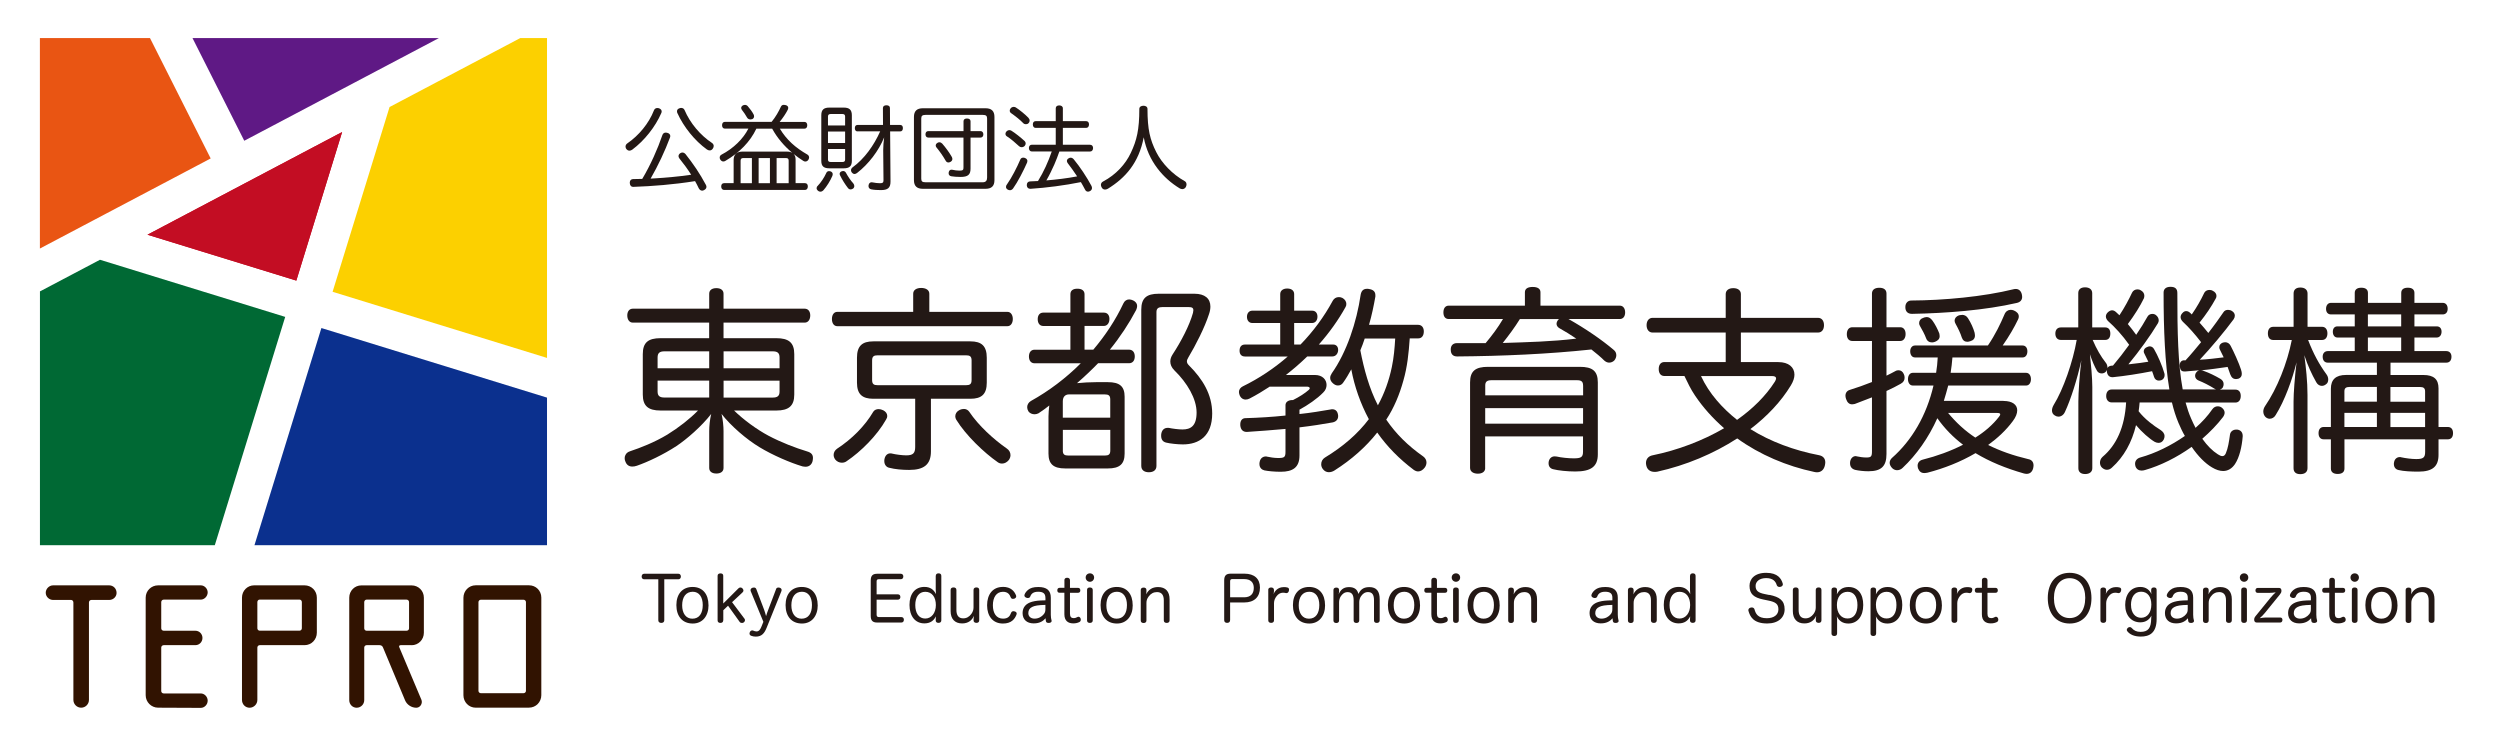 <?xml version="1.0" encoding="UTF-8"?><svg id="tepro_logo" xmlns="http://www.w3.org/2000/svg" viewBox="0 0 527 157"><rect width="527" height="157" fill="#fff"/><rect x="8.41" y="8.03" width="106.9" height="106.9" fill="#fff"/><polygon points="31.62 8.03 8.41 8.03 8.41 52.39 44.41 33.4 31.62 8.03" fill="#e95513"/><polygon points="109.66 8.03 82.12 22.56 70.11 61.51 115.31 75.45 115.31 8.03 109.66 8.03" fill="#fcd000"/><polygon points="92.51 8.03 40.58 8.03 51.49 29.67 92.51 8.03" fill="#5f1985"/><path d="m21.07,54.76l-12.48,6.58c-.06.03-.11.05-.17.08v53.51h36.86l14.84-48.13-39.04-12.04Z" fill="#006934"/><polygon points="31.08 49.48 62.47 59.15 72.12 27.83 31.08 49.48" fill="#c30d23"/><polygon points="53.64 114.93 115.31 114.93 115.31 83.82 67.75 69.15 53.64 114.93" fill="#0b308e"/><path d="m31.08,49.48l41.04-21.65-9.66,31.32-31.39-9.68Z" fill="#c30d23"/><path d="m24.58,124.95c0,.84-.69,1.52-1.56,1.52h-3.77c-.27,0-.5.23-.5.53v20.54c0,.88-.72,1.64-1.64,1.64s-1.64-.76-1.64-1.64v-20.54c0-.3-.23-.53-.46-.53h-3.81c-.84,0-1.56-.69-1.56-1.52s.72-1.56,1.56-1.56h11.81c.88,0,1.56.69,1.56,1.56Z" fill="#311301"/><path d="m42.33,149.22l-8.99-.04c-1.45,0-2.63-1.18-2.63-2.63v-20.57c0-1.45,1.18-2.59,2.63-2.59h8.99c.76,0,1.45.69,1.45,1.49s-.69,1.52-1.45,1.52h-7.81c-.3,0-.53.23-.53.53v5.53c0,.27.23.5.53.5h6.67c.84,0,1.49.69,1.49,1.52s-.65,1.52-1.49,1.52h-6.67c-.3,0-.53.23-.53.5v9.18c0,.27.23.5.53.5h7.81c.76,0,1.45.69,1.45,1.52s-.69,1.52-1.45,1.52Z" fill="#311301"/><path d="m53.57,123.39h10.63c1.45,0,2.59,1.14,2.59,2.59v7.39c0,1.45-1.14,2.63-2.59,2.63h-9.45c-.27,0-.5.23-.5.5v11.05c0,.91-.76,1.64-1.64,1.64s-1.6-.72-1.6-1.64v-21.57c0-1.45,1.14-2.59,2.55-2.59Zm1.18,9.56h8.38c.27,0,.5-.23.5-.5v-5.53c0-.3-.23-.53-.5-.53h-8.38c-.27,0-.5.23-.5.53v5.53c0,.27.23.5.5.5Z" fill="#311301"/><path d="m86.76,136h-2.29c-.27,0-.42.19-.31.42l4.69,11.13c.27.76-.27,1.64-1.1,1.64-1.03,0-1.98-.65-2.36-1.56l-4.65-11.13c-.11-.34-.42-.5-.72-.5h-2.74c-.27,0-.5.23-.5.5v11.09c0,.88-.72,1.6-1.6,1.6s-1.56-.72-1.56-1.6v-21.6c0-1.45,1.14-2.59,2.55-2.59h10.59c1.45,0,2.59,1.14,2.59,2.59v7.39c0,1.45-1.14,2.63-2.59,2.63Zm-9.98-9.07v5.53c0,.27.23.5.5.5h8.42c.3,0,.53-.23.53-.5v-5.53c0-.3-.23-.53-.53-.53h-8.42c-.27,0-.5.23-.5.53Z" fill="#311301"/><path d="m111.52,149.18h-11.24c-1.45,0-2.59-1.18-2.59-2.63v-20.54c0-1.45,1.14-2.63,2.59-2.63h11.24c1.45,0,2.59,1.14,2.59,2.59v20.57c0,1.45-1.14,2.63-2.59,2.63Zm-10.13-3.05h8.95c.3,0,.53-.23.53-.5v-18.71c0-.27-.23-.5-.53-.5h-8.95c-.3,0-.53.23-.53.5v18.71c0,.27.23.5.53.5Z" fill="#311301"/><path d="m133.41,68.01c-.76,0-1.18-.67-1.18-1.51s.42-1.43,1.18-1.43h16.09v-3.15c0-.76.59-1.18,1.51-1.18s1.51.42,1.51,1.18v3.15h17.1c.76,0,1.18.59,1.18,1.43s-.42,1.51-1.18,1.51h-17.1v3.28h11.13c2.6,0,3.78.92,3.78,3.36v8.53c0,2.39-1.18,3.36-3.78,3.36h-8.91c2.02,1.97,4.79,3.99,7.22,5.29,2.69,1.43,5.76,2.6,8.15,3.32.88.25,1.26.67,1.26,1.39,0,.21-.04.42-.08.67-.21.8-.8,1.18-1.47,1.18-.21,0-.46-.04-.67-.08-2.56-.76-6.26-2.35-9.03-4.03-2.73-1.64-6.01-4.45-8.02-7.02.29,1.22.42,2.6.42,3.65v7.73c0,.76-.59,1.18-1.51,1.18s-1.51-.42-1.51-1.18v-7.73c0-1.05.13-2.44.42-3.65-2.06,2.65-5.17,5.33-7.31,6.76-2.77,1.81-6.05,3.36-8.36,4.16-.38.13-.67.17-.97.17-.67,0-1.18-.34-1.43-1.01-.13-.25-.17-.5-.17-.76,0-.21.04-.42.13-.59.17-.42.5-.71,1.05-.88,2.14-.71,5.08-1.85,7.81-3.49,2.44-1.51,4.75-3.32,6.47-5.08h-7.9c-2.6,0-3.74-.97-3.74-3.36v-8.53c0-2.44,1.13-3.36,3.74-3.36h10.25v-3.28h-16.09Zm16.09,6.05h-9.41c-.97,0-1.47.29-1.47,1.3v2.27h10.88v-3.57Zm-10.88,6.17v2.31c0,.97.5,1.26,1.47,1.26h9.41v-3.57h-10.88Zm25.71-2.6v-2.27c0-1.01-.5-1.3-1.47-1.3h-10.33v3.57h11.8Zm-11.8,6.18h10.33c.97,0,1.47-.29,1.47-1.26v-2.31h-11.8v3.57Z" fill="#231815"/><path d="m212.37,65.74c.71,0,1.13.67,1.13,1.51s-.42,1.51-1.13,1.51h-35.87c-.71,0-1.13-.63-1.13-1.51s.42-1.51,1.13-1.51h16v-3.82c0-.8.71-1.22,1.68-1.22s1.72.42,1.72,1.22v3.82h16.47Zm-25.33,21.93c0,.25-.08.5-.25.76-1.89,3.36-5.29,6.76-8.36,8.82-.29.21-.63.29-.97.29-.55,0-1.05-.25-1.39-.67-.21-.29-.34-.63-.34-.97,0-.5.25-.97.71-1.3,3.15-2.06,5.88-4.79,7.65-7.81.25-.38.67-.55,1.13-.55.29,0,.63.08.97.25.55.29.84.71.84,1.18Zm-2.94-3.61c-2.35,0-3.45-.97-3.45-3.4v-5.25c0-2.48,1.09-3.45,3.45-3.45h20.46c2.35,0,3.45.97,3.45,3.45v5.25c0,2.44-1.09,3.4-3.45,3.4h-8.32v11.09c0,2.77-1.47,3.91-4.58,3.91-1.43,0-2.98-.13-4.24-.46-.59-.13-1.01-.67-1.01-1.39,0-.17,0-.29.04-.46.17-.8.67-1.18,1.22-1.18.13,0,.25,0,.34.04.84.21,2.23.38,3.02.38,1.39,0,1.89-.42,1.89-1.76v-10.17h-8.82Zm19.53-2.86c.8,0,1.18-.21,1.18-1.09v-4.12c0-.88-.38-1.09-1.18-1.09h-18.61c-.8,0-1.18.21-1.18,1.09v4.12c0,.88.38,1.09,1.18,1.09h18.61Zm-.5,5c.5,0,.92.21,1.18.59,1.97,2.94,5.12,5.8,7.94,7.77.5.34.76.84.76,1.39,0,.34-.13.71-.34,1.01-.38.46-.88.76-1.43.76-.34,0-.63-.08-.92-.29-2.9-2.02-6.72-5.67-8.74-8.95-.13-.21-.21-.46-.21-.71,0-.5.25-.97.76-1.26.34-.21.67-.29,1.01-.29Z" fill="#231815"/><path d="m218.08,76.58c-.76,0-1.18-.59-1.18-1.43s.42-1.43,1.18-1.43h7.56v-5h-5.71c-.76,0-1.18-.59-1.18-1.43s.42-1.39,1.18-1.39h5.71v-3.86c0-.76.5-1.18,1.47-1.18s1.51.42,1.51,1.18v3.86h4.07c.8,0,1.18.59,1.18,1.34,0,.84-.46,1.47-1.18,1.47h-4.07v5h1.85c2.52-2.98,4.71-6.26,6.34-9.75.25-.55.71-.84,1.22-.84.25,0,.55.08.84.21.59.29.84.71.84,1.18,0,.25-.08.55-.21.84-1.51,2.86-3.36,5.67-5.54,8.36h4.03c.8,0,1.22.59,1.22,1.43s-.42,1.43-1.22,1.43h-6.51c-1.43,1.47-2.9,2.86-4.45,4.2,1.3-.13,2.73-.21,4.03-.21h2.48c2.48,0,3.53.88,3.53,3.07v11.97c0,2.23-1.05,3.15-3.53,3.15h-8.99c-2.48,0-3.53-.92-3.53-3.15v-7.81c0-.67.08-1.55.17-2.31-.76.59-1.47,1.13-2.27,1.64-.25.13-.55.21-.8.21-.55,0-1.05-.21-1.34-.63-.17-.29-.25-.59-.25-.88,0-.5.29-1.01.8-1.3,3.78-2.1,7.35-4.79,10.5-7.94h-9.75Zm15.96,11.47v-3.86c0-.84-.38-1.05-1.18-1.05h-7.48c-.8,0-1.34.46-1.34,1.47v3.44h10Zm-10,6.93c0,.84.38,1.05,1.18,1.05h7.65c.8,0,1.18-.21,1.18-1.05v-4.37h-10v4.37Zm21-30.25c-.8,0-1.26.25-1.26,1.05v32.43c0,.88-.63,1.34-1.6,1.34s-1.6-.46-1.6-1.34v-32.93c0-2.44,1.13-3.36,3.65-3.36h7.56c2.18,0,3.36,1.01,3.36,2.69,0,.46-.08,1.01-.29,1.6-.92,2.86-2.81,6.55-4.37,9.16-.21.34-.29.59-.29.8,0,.34.17.59.46.88,2.81,2.81,4.87,6.05,4.87,10.12,0,4.75-2.77,6.51-6.18,6.51-1.09,0-2.69-.17-3.53-.38-.71-.17-1.05-.67-1.05-1.43,0-.17,0-.34.04-.5.17-.84.71-1.18,1.34-1.18h.21c.76.17,2.1.34,2.9.34,1.68,0,2.98-.67,2.98-3.57s-1.97-6.26-4.7-8.91c-.59-.59-.84-1.22-.84-1.85,0-.5.17-1.01.5-1.51,1.76-2.69,3.53-6.05,4.28-8.74.04-.21.08-.42.08-.55,0-.5-.29-.67-1.01-.67h-5.54Z" fill="#231815"/><path d="m267.6,81.54c-1.34.88-2.73,1.72-4.2,2.48-.25.13-.55.21-.84.21-.42,0-.88-.21-1.18-.76-.13-.29-.21-.59-.21-.84,0-.5.29-.92.8-1.18,3.44-1.68,6.64-3.82,9.49-6.3h-9.03c-.76,0-1.13-.5-1.13-1.22,0-.8.38-1.3,1.13-1.3h7.44v-4.54h-5.88c-.71,0-1.13-.55-1.13-1.3s.42-1.3,1.13-1.3h5.88v-3.49c0-.76.63-1.18,1.47-1.18.88,0,1.47.42,1.47,1.18v3.49h3.78c.71,0,1.13.5,1.13,1.26,0,.8-.46,1.34-1.13,1.34h-3.78v4.54h1.34c2.69-2.77,4.96-5.84,6.8-9.24.25-.46.71-.76,1.26-.76.25,0,.5.04.76.17.55.29.84.8.84,1.26,0,.25-.04.46-.17.67-1.51,2.73-3.4,5.38-5.63,7.9h3.02c.63,0,1.05.42,1.05,1.13v.08c-.04.71-.5,1.3-1.22,1.3h-5.29c-1.43,1.39-2.94,2.69-4.5,3.91h6.13c1.6,0,2.44,1.01,2.44,2.1,0,.55-.21,1.13-.71,1.6-1.26,1.3-3.23,2.65-5,3.61v.92c2.39-.25,4.62-.63,6.6-.97.13-.04.21-.04.29-.04.63,0,1.09.34,1.22,1.09.04.13.04.25.04.38,0,.63-.38,1.13-1.13,1.3-2.1.38-4.54.76-7.02,1.05v5.92c0,2.52-1.39,3.44-3.95,3.44-1.34,0-2.65-.13-3.44-.29-.55-.13-1.05-.55-1.05-1.34,0-.13,0-.29.04-.42.13-.8.71-1.18,1.3-1.18.08,0,.17,0,.25.04.63.13,1.51.29,2.35.29,1.3,0,1.55-.17,1.55-1.3v-4.83c-2.73.25-5.5.46-8.11.63h-.08c-.76,0-1.26-.46-1.34-1.39v-.21c0-.8.42-1.3,1.09-1.3,2.73-.08,5.63-.25,8.44-.55v-2.18c0-.71.63-1.09,1.51-1.09h.08c1.34-.67,2.52-1.43,3.32-2.14.13-.13.21-.25.21-.34,0-.21-.25-.34-.59-.34h-7.94Zm29.57-10.17c-.21,3.02-.5,5.96-1.34,8.86-.8,2.9-1.97,5.75-3.61,8.23,2.06,3.02,4.58,5.5,7.81,7.77.46.34.67.8.67,1.26,0,.38-.13.76-.38,1.09-.38.5-.88.8-1.39.8-.29,0-.63-.13-.92-.34-3.02-2.27-5.59-4.87-7.69-7.86-2.39,3.03-5.42,5.71-8.99,7.98-.38.25-.8.38-1.22.38-.46,0-.92-.21-1.26-.67-.25-.34-.34-.67-.34-1.01,0-.59.29-1.09.76-1.39,3.87-2.35,6.93-5,9.28-8.11-1.76-3.28-3.02-6.85-3.7-10.5-.55,1.01-1.09,1.93-1.72,2.81-.25.38-.63.59-1.09.59-.34,0-.67-.13-1.01-.42-.42-.34-.63-.76-.63-1.18,0-.34.13-.63.34-.97,3.15-4.45,5.25-10.8,6.09-16.59.17-.88.63-1.22,1.34-1.22.17,0,.29,0,.42.04.88.13,1.34.55,1.34,1.3v.29c-.34,1.93-.76,3.95-1.34,5.96h10.33c.8,0,1.22.59,1.22,1.39,0,.84-.38,1.47-1.18,1.47h-1.81Zm-9.49,0c-.25.84-.59,1.64-.92,2.48.76,3.95,1.85,7.98,3.7,11.59,1.39-2.52,2.35-5.25,2.94-8.07.42-1.97.59-3.99.71-6.01h-6.43Z" fill="#231815"/><path d="m330.64,67.25c3.49,1.97,6.97,4.33,9.58,6.55.34.29.5.67.5,1.09,0,.38-.17.8-.42,1.09-.29.29-.67.46-1.09.46-.34,0-.67-.13-1.01-.42-.8-.8-1.72-1.55-2.73-2.35-9.12.97-18.69,1.39-28.31,1.47-.88,0-1.34-.5-1.34-1.43v-.08c0-.8.5-1.3,1.3-1.3h6.05c1.34-1.6,2.6-3.28,3.66-5.08h-11.43c-.76,0-1.13-.55-1.13-1.39s.38-1.43,1.13-1.43h16.05v-2.81c0-.76.59-1.13,1.64-1.13s1.64.38,1.64,1.13v2.81h16.72c.71,0,1.13.59,1.13,1.43s-.42,1.39-1.13,1.39h-10.8Zm-17.56,31.42c0,.76-.63,1.18-1.55,1.18s-1.64-.42-1.64-1.22v-18.02c0-2.44,1.18-3.28,3.78-3.28h19.37c2.6,0,3.78.84,3.78,3.28v15.17c0,2.6-1.47,3.61-4.75,3.61-1.68,0-3.61-.21-4.58-.46-.71-.13-1.05-.63-1.05-1.26,0-.13,0-.25.04-.42.17-.71.67-1.05,1.26-1.05.13,0,.29.04.42.04.88.21,2.44.38,3.57.38,1.55,0,1.97-.25,1.97-1.39v-3.23h-20.63v6.68Zm20.63-17.43c0-.84-.42-1.09-1.26-1.09h-18.06c-.84,0-1.3.25-1.3,1.09v2.1h20.63v-2.1Zm-20.63,8.07h20.63v-3.28h-20.63v3.28Zm7.31-22.05c-1.09,1.76-2.31,3.4-3.61,5.04,5.17-.17,10.38-.29,15.5-.92-1.18-.8-2.39-1.55-3.61-2.23-.34-.21-.55-.55-.55-.88,0-.29.13-.59.34-.84l.17-.17h-8.23Z" fill="#231815"/><path d="m374.87,76.33c2.18,0,3.4,1.09,3.4,2.65,0,.67-.25,1.43-.76,2.27-2.06,3.4-5,6.51-8.53,9.2,4.24,2.65,9.24,4.5,14.45,5.5.88.17,1.34.71,1.34,1.51,0,.21-.04.42-.08.63-.21.97-.84,1.47-1.68,1.47-.21,0-.38-.04-.59-.08-5.75-1.22-11.43-3.61-16.21-7.06-5,3.23-10.8,5.67-16.85,7.01-.21.04-.42.04-.59.04-.84,0-1.51-.42-1.72-1.3-.04-.21-.08-.38-.08-.55,0-.84.5-1.47,1.39-1.64,5.33-1.09,10.54-3.07,15.08-5.71-2.31-2.02-4.41-4.33-6.13-6.89-.88-1.3-1.55-2.69-2.23-4.12h-4.24c-.76,0-1.18-.59-1.18-1.47s.42-1.47,1.18-1.47h12.94v-6.22h-15.42c-.76,0-1.26-.63-1.26-1.55s.5-1.55,1.26-1.55h15.42v-5c0-.76.59-1.26,1.6-1.26s1.6.5,1.6,1.26v5h16.26c.8,0,1.26.63,1.26,1.55s-.46,1.55-1.26,1.55h-16.26v6.22h7.9Zm-16.3,2.94c1.72,3.7,4.45,6.72,7.6,9.24,3.28-2.31,6.05-5.04,7.98-8.07.17-.29.25-.5.25-.67,0-.34-.29-.5-.92-.5h-14.91Z" fill="#231815"/><path d="m400.57,68.98c.71,0,1.13.59,1.13,1.43s-.42,1.47-1.13,1.47h-2.9v7.31c.67-.34,1.3-.63,1.89-.97.21-.13.46-.17.67-.17.46,0,.88.29,1.09.8.13.25.17.5.17.76,0,.5-.21.97-.84,1.3-.88.5-1.89,1.01-2.98,1.51v13.27c0,2.56-1.05,3.65-3.82,3.65-1.01,0-2.06-.13-2.77-.29-.67-.17-1.09-.63-1.09-1.39,0-.13,0-.29.04-.46.17-.71.67-1.05,1.13-1.05.08,0,.13,0,.21.04.59.13,1.43.25,2.02.25,1.01,0,1.22-.17,1.22-1.3v-11.38c-1.26.5-2.48.97-3.61,1.39-.21.04-.42.08-.59.08-.59,0-1.01-.38-1.26-1.13-.08-.25-.13-.46-.13-.67,0-.63.34-1.09.97-1.26,1.47-.46,3.07-1.01,4.62-1.64v-8.65h-4.12c-.8,0-1.18-.59-1.18-1.43s.38-1.47,1.18-1.47h4.12v-7.1c0-.8.59-1.22,1.55-1.22s1.51.42,1.51,1.22v7.1h2.9Zm21.76,15.54c1.89,0,2.9.8,2.9,1.97,0,.67-.29,1.43-.92,2.27-1.39,1.89-3.19,3.57-5.21,5.04,2.52,1.26,5.29,2.23,8.44,2.98.76.13,1.13.63,1.13,1.34,0,.17-.04.38-.08.59-.21.8-.71,1.18-1.39,1.18-.17,0-.34-.04-.55-.08-3.82-1.09-7.22-2.48-10.21-4.29-3.15,1.85-6.68,3.23-10.12,4.12-.25.04-.46.08-.67.08-.63,0-1.05-.29-1.34-1.01-.04-.21-.08-.38-.08-.55,0-.59.38-1.09,1.05-1.26,3.02-.76,5.92-1.81,8.53-3.15-2.06-1.55-3.91-3.44-5.42-5.59-1.85,4.12-4.37,7.69-7.31,10.46-.34.34-.76.5-1.18.5-.34,0-.71-.13-1.01-.42-.34-.34-.55-.76-.55-1.13s.17-.76.5-1.05c4.2-3.7,7.27-8.95,8.74-15.25h-4.37c-.63,0-1.01-.59-1.01-1.34s.38-1.34,1.01-1.34h4.92c.17-1.05.29-2.14.34-3.24h-4.79c-.63,0-1.01-.55-1.01-1.3,0-.67.38-1.22,1.01-1.22h15.37c1.6-2.35,2.65-4.58,3.49-6.55.25-.63.76-.97,1.3-.97.21,0,.46.04.67.13.67.29,1.05.71,1.05,1.26,0,.21-.04.46-.17.67-.76,1.6-1.85,3.49-3.23,5.46h4.2c.63,0,1.01.5,1.01,1.22,0,.76-.38,1.3-1.01,1.3h-14.79c-.08,1.09-.21,2.14-.38,3.24h15.92c.63,0,1.01.59,1.01,1.34s-.38,1.34-1.01,1.34h-16.43c-.29,1.09-.59,2.18-.92,3.23h12.56Zm2.6-23.61c.63,0,1.09.42,1.26,1.09.04.21.08.38.08.59,0,.63-.38,1.09-1.09,1.26-6.72,1.55-14.96,2.18-22.14,2.31-.97,0-1.39-.59-1.39-1.39v-.08c0-.76.5-1.34,1.22-1.34,6.89-.04,15.21-.8,21.63-2.39.13-.04.25-.04.42-.04Zm-18.82,5.92c.5,0,.88.25,1.26.76.55.76,1.09,1.81,1.43,2.69.04.21.08.42.08.59,0,.55-.34.92-.97,1.18-.21.08-.46.13-.63.13-.59,0-1.05-.29-1.26-.88-.29-.8-.84-1.81-1.3-2.6-.13-.21-.17-.42-.17-.59,0-.5.29-.92.84-1.09.25-.13.5-.17.71-.17Zm4.54,20.21c1.68,2.02,3.57,3.78,5.75,5.21,2.02-1.26,3.74-2.77,5-4.41.17-.21.25-.38.25-.5,0-.21-.21-.29-.71-.29h-10.29Zm2.94-20.67c.55,0,.97.25,1.26.71.63.97,1.13,2.1,1.39,3.03.04.25.08.42.08.63,0,.59-.34,1.01-.97,1.18-.21.08-.46.13-.63.13-.55,0-.97-.29-1.18-.92-.25-.84-.8-1.97-1.3-2.86-.13-.25-.21-.46-.21-.67,0-.5.34-.92.92-1.13.21-.04.42-.08.63-.08Z" fill="#231815"/><path d="m441.14,71.67c.8,1.89,1.76,3.53,2.73,4.75.25.29.38.67.38,1.01,0,.08,0,.13-.04.21.17-.34.46-.5.84-.55.13,0,.25,0,.38-.04,1.18-1.39,2.31-2.86,3.4-4.37-1.43-2.02-3.02-3.74-4.45-5-.29-.29-.46-.63-.46-.97,0-.29.13-.59.38-.84.29-.29.63-.46.92-.46s.55.13.8.34.5.46.76.71c1.09-1.64,2.02-3.4,2.65-4.75.21-.46.67-.71,1.13-.71.21,0,.46.04.67.17.5.25.8.67.8,1.18,0,.17-.04.34-.08.5-.76,1.6-2.02,3.61-3.4,5.46.63.76,1.22,1.51,1.76,2.27.92-1.34,1.72-2.65,2.35-3.78.21-.42.63-.63,1.05-.63.29,0,.55.08.76.25.38.29.59.71.59,1.09,0,.21-.04.42-.17.63-1.55,2.6-3.99,5.96-6.22,8.65.25,0,.5-.04.76-.08,1.13-.13,2.27-.25,3.44-.46-.29-.63-.59-1.22-.8-1.64-.13-.21-.17-.38-.17-.55,0-.42.29-.76.76-.92.17-.08.34-.13.5-.13.38,0,.71.21.92.59.76,1.3,1.72,3.49,2.18,5.12.04.13.04.25.04.38,0,.46-.25.88-.71,1.05-.17.04-.34.08-.5.08-.46,0-.84-.25-1.01-.76-.13-.38-.25-.8-.42-1.22-2.77.55-5.75,1.01-8.23,1.26h-.17c-.59,0-1.01-.38-1.13-1.13v-.38c-.04.08-.13.21-.21.34-.21.25-.55.38-.88.38-.38,0-.8-.17-1.01-.59-.46-.8-1.01-2.02-1.47-3.45.21,1.97.5,5,.5,6.89v17.14c0,.76-.59,1.22-1.51,1.22s-1.43-.46-1.43-1.22v-14.07c0-1.89.25-5.54.63-8.7-.84,3.91-2.23,8.28-3.45,10.88-.29.67-.84,1.01-1.39,1.01-.25,0-.5-.08-.76-.25-.42-.25-.59-.63-.59-1.05,0-.38.13-.76.34-1.13,2.06-3.32,4.08-9.16,4.87-13.74h-3.32c-.76,0-1.18-.55-1.18-1.34s.42-1.3,1.18-1.3h3.65v-7.23c0-.76.5-1.22,1.43-1.22s1.51.46,1.51,1.22v7.23h2.73c.71,0,1.09.46,1.09,1.3s-.38,1.34-1.09,1.34h-2.65Zm19.53,4.33c1.18-1.26,2.23-2.56,3.32-3.87-1.26-1.64-2.6-3.15-3.82-4.28-.34-.34-.5-.67-.5-1.01,0-.29.13-.59.38-.84.25-.29.5-.42.8-.42s.59.13.88.42c.08.08.21.17.29.29,1.05-1.51,1.89-2.98,2.65-4.58.21-.38.63-.59,1.05-.59.25,0,.5.04.71.17.55.25.8.67.8,1.09,0,.21-.04.38-.17.59-.92,1.68-2.02,3.32-3.4,5.04.63.71,1.26,1.43,1.85,2.18,1.26-1.6,2.35-3.15,3.19-4.37.21-.34.55-.5.97-.5.29,0,.59.08.84.25.42.25.59.63.59.97,0,.25-.08.5-.25.76-1.85,2.52-4.87,6.13-7.14,8.53,1.68-.08,3.36-.29,5.04-.5-.25-.55-.5-1.05-.76-1.55-.13-.21-.17-.42-.17-.59,0-.46.29-.8.76-.97.17-.04.34-.08.46-.08.5,0,.92.25,1.18.76.63,1.18,1.81,3.78,2.18,5,.13.38.17.67.17.92,0,.5-.25.84-.71,1.01-.21.04-.38.08-.55.08-.5,0-.92-.29-1.18-1.01-.17-.46-.34-1.01-.55-1.55-1.85.25-3.7.55-5.59.71.17,0,.38.04.55.13,1.18.42,2.39,1.01,3.53,1.68.42.25.67.63.67,1.09,0,.21-.04.46-.17.71-.17.25-.38.38-.63.46h3.28c.76,0,1.13.55,1.13,1.34s-.38,1.39-1.13,1.39h-10.5c.34,1.22.71,2.35,1.18,3.4.29.67.59,1.3.92,1.93,1.39-1.22,2.6-2.56,3.53-3.91.29-.42.71-.63,1.13-.63.29,0,.63.08.88.29.38.29.59.67.59,1.05,0,.29-.13.63-.34.92-1.22,1.6-2.73,3.15-4.37,4.58,1.05,1.47,2.14,2.56,3.28,3.28.38.25.67.38.97.38s.55-.21.71-.59c.46-1.05.67-2.44.88-3.95.08-.59.59-1.05,1.3-1.05h.25c.8.13,1.13.67,1.13,1.34v.08c-.17,2.23-.71,4.45-1.6,5.8-.63.97-1.51,1.51-2.52,1.51-.71,0-1.51-.25-2.35-.76-1.43-.84-2.94-2.35-4.29-4.33-3.11,2.23-6.59,3.95-9.79,4.87-.25.08-.5.13-.76.13-.59,0-1.09-.29-1.3-.92-.04-.17-.08-.34-.08-.5,0-.63.38-1.13,1.09-1.34,3.19-.88,6.51-2.52,9.41-4.54-.5-.84-.92-1.76-1.34-2.73-.55-1.3-1.01-2.73-1.39-4.33h-6.81c-.04.63-.13,1.26-.21,1.85,1.3,1.68,3.19,3.07,4.62,3.95.5.34.84.76.84,1.3,0,.21-.04.46-.17.71-.25.5-.67.71-1.09.71-.25,0-.55-.08-.8-.21-1.09-.63-2.77-2.1-3.95-3.53-.88,3.65-2.56,6.68-5.08,8.95-.29.29-.67.46-1.05.46s-.76-.17-1.09-.5c-.25-.25-.38-.63-.38-1.01,0-.42.17-.88.55-1.22,2.94-2.48,4.66-6.26,4.96-11.47h-3.02c-.76,0-1.18-.59-1.18-1.34,0-.84.42-1.39,1.18-1.39h12.14c-.92-5.54-1.22-12.48-1.22-20.42,0-.76.5-1.22,1.47-1.22s1.43.42,1.43,1.3c0,8.23.13,14.96,1.13,20.33h7.06c-.13-.04-.25-.08-.38-.17-1.13-.71-2.31-1.3-3.36-1.72-.42-.17-.71-.55-.71-.97,0-.17.04-.38.13-.55.21-.34.46-.55.76-.63-1.01.08-1.97.17-2.9.25h-.25c-.71,0-.88-.38-.97-1.13v-.21c0-.63.38-1.01.92-1.01h.25Z" fill="#231815"/><path d="m489.49,68.89c.71,0,1.13.55,1.13,1.39s-.42,1.39-1.13,1.39h-2.94c1.09,2.86,2.35,5.17,3.86,7.23.25.34.38.71.38,1.09,0,.42-.13.8-.46,1.01-.25.21-.55.34-.88.34-.42,0-.88-.21-1.18-.76-.97-1.72-1.81-3.53-2.52-5.71.34,2.52.67,5.5.67,8.36v15.46c0,.8-.55,1.26-1.51,1.26s-1.43-.46-1.43-1.26v-14.03c0-1.81.25-5.08.63-8.28-.88,3.57-2.48,8.07-4.41,11.13-.29.5-.76.76-1.26.76-.29,0-.59-.13-.84-.34-.29-.25-.5-.71-.5-1.18,0-.38.13-.76.34-1.09,2.6-3.78,4.71-9.12,5.67-13.99h-3.91c-.76,0-1.13-.55-1.13-1.39s.38-1.39,1.13-1.39h4.29v-7.02c0-.8.5-1.26,1.43-1.26s1.51.46,1.51,1.26v7.02h3.07Zm11.55,7.56h-10.33c-.67,0-1.09-.46-1.09-1.26,0-.71.42-1.18,1.09-1.18h5.67v-2.86h-3.65c-.63,0-.97-.55-.97-1.22s.34-1.13.97-1.13h3.65v-2.52h-5c-.67,0-1.05-.46-1.05-1.18s.38-1.26,1.05-1.26h5v-2.1c0-.71.5-1.09,1.39-1.09s1.39.38,1.39,1.09v2.1h7.02v-2.1c0-.71.5-1.09,1.39-1.09s1.39.38,1.39,1.09v2.1h5.96c.67,0,1.05.5,1.05,1.26,0,.71-.38,1.18-1.05,1.18h-5.96v2.52h4.71c.63,0,1.01.42,1.01,1.13,0,.67-.38,1.22-1.01,1.22h-4.71v2.86h6.72c.67,0,1.09.46,1.09,1.18,0,.8-.42,1.26-1.09,1.26h-11.76v2.6h6.93c2.18,0,3.19.88,3.19,2.81v8.15h1.97c.71,0,1.09.5,1.09,1.3s-.38,1.3-1.09,1.3h-1.97v3.28c0,2.44-1.26,3.53-4.24,3.53-1.51,0-3.15-.08-4.2-.34-.59-.13-.97-.59-.97-1.26,0-.13,0-.25.04-.38.13-.76.67-1.09,1.22-1.09.08,0,.17,0,.25.04.97.21,2.23.38,3.19.38,1.47,0,1.89-.29,1.89-1.51v-2.65h-17.01v6.17c0,.76-.55,1.13-1.43,1.13s-1.43-.38-1.43-1.13v-6.17h-1.51c-.71,0-1.09-.5-1.09-1.3s.38-1.3,1.09-1.3h1.51v-8.07c0-1.93,1.05-2.9,3.19-2.9h6.51v-2.6Zm-5.75,5.12c-.71,0-1.09.21-1.09.92v2.18h6.85v-3.11h-5.75Zm-1.09,8.44h6.85v-2.98h-6.85v2.98Zm11.97-23.73h-7.02v2.52h7.02v-2.52Zm-7.02,7.73h7.02v-2.86h-7.02v2.86Zm12.06,8.49c0-.71-.38-.92-1.09-.92h-6.22v3.11h7.31v-2.18Zm0,4.54h-7.31v2.98h7.31v-2.98Z" fill="#231815"/><path d="m139.48,23.48c0,.12-.02.24-.08.36-1.27,2.92-3.55,5.79-6.11,7.7-.2.14-.4.22-.59.22-.24,0-.44-.1-.62-.3-.16-.18-.22-.38-.22-.56,0-.26.14-.52.4-.69,2.38-1.63,4.52-4.19,5.59-6.94.12-.34.4-.5.71-.5.14,0,.28.02.42.08.34.14.5.38.5.63Zm3.73,9.9c-.12-.16-.18-.32-.18-.46,0-.24.14-.48.38-.63.14-.1.3-.14.44-.14.24,0,.46.12.65.32,1.57,1.98,3.04,4.11,4.3,6.49.08.14.12.28.12.42,0,.28-.16.52-.5.69-.14.08-.28.12-.4.12-.32,0-.58-.22-.73-.52-.24-.52-.5-1.01-.77-1.49-4.58.73-8.99,1.07-12.99,1.21h-.04c-.46,0-.71-.32-.73-.83v-.08c0-.46.3-.73.69-.73.63,0,1.29-.02,1.94-.04,1.75-2.94,3.27-6.37,4.23-9.2.12-.36.36-.56.73-.56.08,0,.18.02.28.04.46.1.67.38.67.71,0,.08-.02.18-.06.28-1.05,2.82-2.54,5.99-4.09,8.67.34-.02.67-.04,1.01-.06,1.13-.08,2.26-.14,3.39-.26,1.39-.12,2.78-.3,4.15-.5-.77-1.21-1.61-2.36-2.5-3.45Zm.4-10.63c.32,0,.58.16.71.48,1.17,2.74,3.31,5.28,5.79,6.92.22.16.34.38.34.63,0,.2-.08.4-.22.59-.16.22-.38.34-.61.34-.2,0-.4-.06-.6-.2-2.56-1.84-4.9-4.74-6.23-7.68-.06-.12-.08-.24-.08-.36,0-.28.14-.52.48-.63.14-.06.28-.1.42-.1Z" fill="#231815"/><path d="m152.79,27.11c-.36,0-.58-.28-.58-.71s.22-.71.58-.71h9.86c.83-.99,1.53-2.24,1.96-3.19.12-.28.34-.4.63-.4.12,0,.26.02.4.06.34.1.52.3.52.58,0,.12-.04.26-.1.4-.42.83-1.03,1.73-1.71,2.56h5.24c.36,0,.58.28.58.69,0,.46-.22.73-.58.73h-5.2c1.41,2.34,3.27,4.01,5.81,5.46.24.14.36.38.36.61,0,.16-.06.34-.16.5-.16.24-.4.36-.63.36-.16,0-.3-.04-.44-.14-.73-.46-1.41-.95-2.04-1.47.28.3.42.69.42,1.19v4.98h2c.38,0,.58.28.58.69s-.2.73-.58.73h-17.08c-.4,0-.6-.32-.6-.73s.2-.69.6-.69h2.02v-4.92c0-1.09.69-1.73,1.79-1.73h9.5c.44,0,.81.1,1.09.28-1.71-1.45-3.19-3.15-4.26-5.12h-3.33c-1.35,2.86-3.65,5.1-6.51,6.78-.14.1-.3.14-.46.14-.22,0-.44-.12-.62-.38-.1-.14-.14-.3-.14-.46,0-.24.14-.48.38-.6,2.52-1.31,4.58-3.33,5.67-5.49h-4.98Zm3.91,6.21c-.36,0-.58.12-.58.54v4.76h2.38v-5.3h-1.8Zm.34-11.21c.22,0,.44.1.59.28.5.58.91,1.13,1.23,1.73.06.12.1.26.1.4,0,.24-.12.48-.4.6-.12.04-.24.06-.36.06-.3,0-.58-.14-.73-.42-.3-.54-.67-1.09-1.07-1.59-.1-.14-.16-.28-.16-.42,0-.22.16-.42.38-.54.14-.06.28-.1.42-.1Zm5.26,11.21h-2.38v5.3h2.38v-5.3Zm3.95.54c0-.42-.2-.54-.58-.54h-1.96v5.3h2.54v-4.76Z" fill="#231815"/><path d="m175.53,36.73c0,.12-.02.24-.08.38-.42.99-1.17,2.2-1.88,3-.2.2-.42.3-.63.3-.18,0-.36-.06-.52-.2-.18-.16-.28-.34-.28-.54,0-.16.06-.34.22-.48.69-.71,1.39-1.77,1.83-2.74.1-.26.34-.38.59-.38.1,0,.2.02.32.06.28.12.44.32.44.6Zm-2.4-12.44c0-1.17.54-1.61,1.71-1.61h3.02c1.15,0,1.71.44,1.71,1.61v9.62c0,1.15-.55,1.57-1.71,1.57h-3.02c-1.17,0-1.71-.42-1.71-1.57v-9.62Zm5.02.26c0-.38-.22-.52-.59-.52h-2.42c-.38,0-.6.14-.6.52v1.9h3.61v-1.9Zm0,3.17h-3.61v2.42h3.61v-2.42Zm-3.61,3.69v2.24c0,.38.22.5.6.5h2.42c.38,0,.59-.12.59-.5v-2.24h-3.61Zm3.19,4.64c.24,0,.46.12.59.36.42.79,1.03,1.69,1.55,2.24.14.16.22.38.22.56,0,.22-.1.42-.26.54-.18.12-.34.18-.52.18-.22,0-.42-.1-.58-.32-.56-.71-1.23-1.77-1.63-2.62-.08-.12-.1-.24-.1-.34,0-.24.14-.42.42-.54.1-.04.2-.06.3-.06Zm3.01-8.35c-.36,0-.54-.3-.54-.69s.18-.67.54-.67h5.4l-.02-3.57c0-.38.3-.58.73-.58.48,0,.75.2.75.58l.02,3.57h2.16c.38,0,.55.28.55.67s-.18.69-.55.69h-2.14l.08,10.53c.02,1.39-.59,1.84-2.04,1.84-.71,0-1.45-.04-2.02-.16-.38-.08-.58-.34-.58-.69,0-.06,0-.14.02-.2.06-.36.3-.6.62-.6.06,0,.12,0,.18.02.54.12,1.19.18,1.61.18.56,0,.73-.12.73-.63l-.06-6.35c0-.81.08-1.81.2-2.68-1.15,2.84-3.29,5.63-5.71,7.5-.18.14-.36.22-.54.22-.2,0-.4-.12-.58-.34-.1-.14-.16-.28-.16-.44,0-.24.12-.46.34-.63,2.44-1.75,4.5-4.62,5.81-7.58h-4.8Z" fill="#231815"/><path d="m209.63,37.98c0,1.25-.63,1.82-1.88,1.82h-13.21c-1.25,0-1.88-.58-1.88-1.82v-13.33c0-1.25.63-1.83,1.88-1.83h13.21c1.25,0,1.88.58,1.88,1.83v13.33Zm-2.44.44c.67,0,.89-.42.89-.99v-12.44c0-.56-.22-.77-.89-.77h-12.1c-.67,0-.89.22-.89.77v12.66c0,.58.22.77.89.77h12.1Zm-11.52-9.42c-.38,0-.58-.3-.58-.67,0-.4.2-.69.58-.69h7.44v-2.08c0-.38.28-.58.73-.58s.75.2.75.58v2.08h2.12c.36,0,.58.3.58.69s-.22.67-.58.67h-2.12v6.55c0,1.27-.55,1.75-2.1,1.75-.73,0-1.53-.06-1.94-.14-.38-.06-.58-.3-.58-.63,0-.08,0-.14.02-.22.08-.36.28-.54.59-.54.06,0,.12,0,.18.02.44.1,1.03.18,1.49.18.79,0,.85-.18.85-.71v-6.25h-7.44Zm2.34.99c.24,0,.46.12.61.28.71.81,1.55,1.96,2.04,2.84.06.14.1.28.1.4,0,.26-.14.46-.38.6-.16.1-.32.14-.46.14-.24,0-.46-.14-.59-.4-.52-.91-1.21-1.92-1.9-2.74-.12-.14-.18-.28-.18-.44,0-.2.12-.4.34-.54.14-.1.28-.14.42-.14Z" fill="#231815"/><path d="m215.91,29.65c.22.2.3.4.3.6s-.08.38-.22.52c-.16.16-.38.26-.62.26-.2,0-.38-.06-.54-.2-.65-.6-1.76-1.59-2.62-2.12-.16-.1-.26-.3-.26-.5,0-.16.06-.32.18-.46.18-.2.4-.32.65-.32.14,0,.28.04.42.12.79.48,2.04,1.49,2.7,2.1Zm.66,4.32c0,.1-.02.2-.06.3-.75,1.71-1.98,4.11-2.96,5.47-.18.24-.42.36-.65.36-.18,0-.36-.06-.52-.16-.2-.14-.32-.32-.32-.54,0-.2.08-.4.26-.61.93-1.31,2.06-3.51,2.76-5.16.1-.26.34-.4.62-.4.12,0,.24.02.38.08.36.14.5.4.5.65Zm.22-9.14c.18.2.26.4.26.6s-.08.38-.22.52c-.14.16-.36.24-.58.24-.2,0-.42-.08-.56-.24-.65-.69-1.81-1.59-2.58-2.12-.16-.12-.26-.3-.26-.5,0-.16.06-.34.2-.5.16-.2.42-.3.66-.3.14,0,.28.04.42.12.79.5,1.98,1.47,2.66,2.18Zm13.01,5.69c.38,0,.62.28.62.69s-.24.73-.62.73h-6.49c-.3.91-.67,1.82-1.05,2.72-.52,1.15-1.05,2.28-1.69,3.37,2.16-.18,4.36-.44,6.49-.85-.65-.99-1.37-1.98-1.98-2.78-.12-.16-.18-.32-.18-.46,0-.22.12-.44.36-.56.14-.1.3-.14.44-.14.24,0,.46.12.66.36,1.27,1.53,2.78,3.81,3.71,5.57.08.16.12.32.12.46,0,.28-.16.52-.42.65-.14.08-.28.12-.42.12-.26,0-.5-.14-.65-.48-.24-.48-.54-.99-.85-1.53-3.41.69-7.24,1.19-10.59,1.41h-.06c-.42,0-.71-.22-.75-.71v-.1c0-.48.3-.73.67-.75.56-.02,1.13-.06,1.69-.08,1.21-1.96,2.16-4.07,2.9-6.23h-4.22c-.36,0-.6-.32-.6-.73s.24-.69.6-.69h5.06v-3.55h-4.25c-.36,0-.58-.3-.58-.73s.22-.69.58-.69h4.25v-2.7c0-.4.28-.62.73-.62s.77.22.77.62v2.7h4.92c.38,0,.59.28.59.69s-.22.73-.59.73h-4.92v3.55h5.77Z" fill="#231815"/><path d="m233.5,39.8c-.18.1-.36.16-.54.16-.3,0-.58-.14-.73-.46-.1-.18-.16-.36-.16-.52,0-.3.16-.58.48-.73,2.7-1.43,4.72-3.65,5.83-6.03,1.25-2.64,1.79-4.88,1.79-9.26,0-.44.38-.67.89-.67.46,0,.83.24.83.67,0,4.34.54,6.49,1.84,9.09,1.17,2.34,3.39,4.68,6.03,6.15.24.12.36.4.36.69,0,.18-.06.38-.16.56-.2.3-.46.42-.73.42-.18,0-.38-.06-.55-.16-3.49-2.12-6.65-5.73-7.58-10.77-1.03,5.38-3.83,8.55-7.6,10.87Z" fill="#231815"/><path d="m135.77,122.11c-.33,0-.51-.26-.51-.57s.18-.59.5-.59h7.27c.32,0,.5.28.5.59s-.2.57-.5.57h-3v8.66c0,.36-.28.54-.63.54s-.63-.18-.63-.54v-8.66h-3Z" fill="#231815"/><path d="m149.36,127.56c0,2.3-1.27,3.88-3.33,3.88-2.18,0-3.45-1.53-3.45-3.88s1.28-3.83,3.42-3.83,3.35,1.53,3.35,3.83Zm-5.56.04c0,1.68.79,2.82,2.15,2.82,1.44,0,2.19-1.12,2.19-2.88,0-1.66-.75-2.8-2.1-2.8-1.43,0-2.24,1.09-2.24,2.85Z" fill="#231815"/><path d="m152.45,130.78c0,.36-.24.53-.59.53s-.59-.17-.59-.53v-9.4c0-.34.24-.51.61-.51.34,0,.58.15.58.49v5.86l3.22-3.21c.12-.12.26-.17.4-.17.17,0,.33.07.44.2.12.13.2.29.2.44,0,.13-.05.25-.17.37l-2.23,2.09,2.63,3.5c.07.09.09.19.09.29,0,.2-.13.4-.3.5-.11.07-.22.09-.36.09-.17,0-.34-.07-.45-.21l-2.46-3.43-1,.96v2.15Z" fill="#231815"/><path d="m163.58,124.19c.09-.25.29-.34.51-.34.08,0,.16.01.24.03.25.07.44.25.44.49,0,.07-.01.14-.04.22l-3.11,7.72c-.46,1.13-1,1.89-2.3,1.89-.33,0-.65-.05-.95-.17-.26-.09-.37-.28-.37-.47,0-.11.03-.2.07-.3.09-.22.26-.37.49-.37.08,0,.16.01.25.05.18.08.42.17.66.17.57,0,.84-.5,1.08-1.11l.37-.92-2.67-6.47c-.03-.07-.04-.15-.04-.21,0-.24.2-.44.44-.51.09-.03.18-.04.28-.04.21,0,.41.09.5.33l1.66,4.38c.16.42.28.91.4,1.32.11-.41.29-.91.44-1.29l1.66-4.38Z" fill="#231815"/><path d="m172.38,127.56c0,2.3-1.27,3.88-3.33,3.88-2.18,0-3.45-1.53-3.45-3.88s1.28-3.83,3.42-3.83,3.35,1.53,3.35,3.83Zm-5.56.04c0,1.68.79,2.82,2.15,2.82,1.44,0,2.19-1.12,2.19-2.88,0-1.66-.75-2.8-2.1-2.8-1.43,0-2.24,1.09-2.24,2.85Z" fill="#231815"/><path d="m184.8,129.66c0,.3.2.42.49.42h4.72c.34,0,.53.24.53.57s-.18.58-.53.58h-5.11c-.94,0-1.35-.41-1.35-1.41v-7.44c0-1.02.41-1.43,1.35-1.43h4.99c.34,0,.53.24.53.57s-.18.58-.53.58h-4.65c-.32,0-.45.15-.45.46v2.73h4.5c.33,0,.51.24.51.57,0,.3-.2.55-.51.55h-4.5v3.25Z" fill="#231815"/><path d="m197.26,121.39c0-.36.25-.53.58-.53.37,0,.59.17.59.53v9.38c0,.36-.24.53-.61.53s-.57-.21-.57-.49v-.28c0-.15.03-.42.04-.61-.45.92-1.2,1.49-2.43,1.49-1.93,0-3.14-1.52-3.14-3.89s1.2-3.8,3.15-3.8c1.23,0,1.97.58,2.43,1.52-.03-.3-.05-.69-.05-.98v-2.88Zm-4.32,6.15c0,1.73.77,2.85,2.1,2.85s2.24-1.2,2.24-2.84-.79-2.8-2.24-2.8c-1.33,0-2.1,1.11-2.1,2.79Z" fill="#231815"/><path d="m200.39,124.36c0-.36.25-.53.61-.53s.61.17.61.53v4.22c0,1.13.46,1.77,1.44,1.77.7,0,1.27-.33,1.72-.95.32-.45.45-.86.45-1.37v-3.67c0-.36.25-.53.61-.53s.59.17.59.53v6.41c0,.36-.24.53-.58.53s-.61-.16-.61-.49v-.37c0-.14.04-.41.08-.62-.41.92-1.17,1.6-2.5,1.6-1.56,0-2.42-.98-2.42-2.59v-4.47Z" fill="#231815"/><path d="m211.39,123.71c1.74,0,2.46.96,2.79,1.8.03.07.04.14.04.2,0,.25-.2.41-.4.49-.09.03-.2.04-.29.04-.2,0-.37-.08-.46-.3-.25-.67-.65-1.19-1.65-1.19-1.37,0-2.12,1.16-2.12,2.84s.74,2.82,2.14,2.82c1.03,0,1.44-.5,1.69-1.21.09-.25.28-.36.49-.36.09,0,.18.01.28.05.24.05.42.21.42.45,0,.08-.01.15-.05.24-.36.91-1.06,1.86-2.85,1.86-2.14,0-3.34-1.57-3.34-3.84s1.16-3.88,3.33-3.88Z" fill="#231815"/><path d="m220.37,125.99c0-.87-.48-1.25-1.52-1.25-.96,0-1.44.37-1.66.98-.09.25-.29.34-.51.34-.11,0-.21-.01-.3-.05-.25-.08-.44-.26-.44-.5,0-.05.01-.11.03-.16.13-.41.48-.79.78-1.03.46-.36,1.06-.58,2.12-.58,1.77,0,2.64.7,2.64,2.26v3.6c0,.46.07.91.15,1.16.01.04.03.09.03.13,0,.21-.2.4-.53.42h-.12c-.26,0-.5-.08-.55-.32-.04-.16-.07-.4-.08-.66-.5.57-1.2,1.08-2.51,1.08-1.45,0-2.34-.82-2.34-2.18,0-1.24.74-2.03,1.99-2.38.73-.2,1.41-.28,2.83-.3v-.57Zm0,1.52c-1.54.04-2.27.17-2.8.44-.53.26-.8.67-.8,1.31,0,.69.53,1.15,1.32,1.15.83,0,1.52-.41,1.94-.94.25-.32.34-.57.34-1.07v-.88Z" fill="#231815"/><path d="m224.37,122.32c0-.34.22-.53.59-.53.34,0,.59.18.59.53v1.6h1.69c.33,0,.49.21.49.53s-.17.51-.49.51h-1.69v4.42c0,.65.28.92.77.92.33,0,.55-.09.78-.22.08-.04.16-.07.24-.07.2,0,.36.15.44.34.04.09.05.2.05.29,0,.18-.08.37-.28.48-.38.18-.74.29-1.31.29-1.08,0-1.87-.54-1.87-1.93v-4.53h-1.03c-.32,0-.46-.21-.46-.51s.15-.53.48-.53h1.02v-1.6Z" fill="#231815"/><path d="m230.64,121.74c0,.51-.4.9-.88.9s-.9-.38-.9-.9.4-.88.9-.88.88.38.88.88Zm-1.49,2.61c0-.34.22-.51.59-.51s.61.17.61.51v6.43c0,.36-.25.53-.61.53s-.59-.17-.59-.53v-6.43Z" fill="#231815"/><path d="m238.78,127.56c0,2.3-1.27,3.88-3.33,3.88-2.18,0-3.45-1.53-3.45-3.88s1.28-3.83,3.42-3.83,3.35,1.53,3.35,3.83Zm-5.56.04c0,1.68.79,2.82,2.15,2.82,1.44,0,2.19-1.12,2.19-2.88,0-1.66-.75-2.8-2.1-2.8-1.43,0-2.24,1.09-2.24,2.85Z" fill="#231815"/><path d="m246.55,130.78c0,.36-.26.53-.61.53s-.61-.17-.61-.53v-4.22c0-1.12-.45-1.75-1.44-1.75-.71,0-1.31.32-1.76.94-.33.45-.46.83-.46,1.35v3.7c0,.36-.25.53-.59.53-.37,0-.61-.17-.61-.53v-6.43c0-.34.25-.51.62-.51.34,0,.58.17.58.51v.36c0,.17-.04.3-.05.55.46-.94,1.25-1.53,2.51-1.53,1.57,0,2.42.95,2.42,2.57v4.47Z" fill="#231815"/><path d="m259.3,130.75c0,.37-.26.55-.62.55s-.62-.18-.62-.57v-8.37c0-1.02.41-1.43,1.35-1.43h2.93c2.08,0,3.26,1.07,3.26,2.94,0,1.98-1.21,3.13-3.31,3.13h-2.98v3.74Zm2.96-4.84c1.33,0,2.04-.71,2.04-1.99,0-1.19-.73-1.85-2.04-1.85h-2.53c-.29,0-.42.17-.42.46v3.38h2.96Z" fill="#231815"/><path d="m267.34,124.35c0-.34.25-.51.62-.51.33,0,.59.17.59.51v.29c0,.18-.05.41-.08.62.21-.63.88-1.45,2.02-1.49.11-.01.2-.01.29-.01.2,0,.34.03.53.07.3.04.42.22.42.47,0,.07-.01.15-.03.22-.05.28-.24.51-.51.51-.04,0-.08,0-.12-.01-.18-.04-.36-.08-.63-.08-.57.01-1,.3-1.33.73-.34.42-.54.91-.55,1.46v3.64c0,.36-.26.53-.59.53-.37,0-.62-.17-.62-.53v-6.43Z" fill="#231815"/><path d="m279.33,127.56c0,2.3-1.27,3.88-3.33,3.88-2.18,0-3.45-1.53-3.45-3.88s1.28-3.83,3.42-3.83,3.35,1.53,3.35,3.83Zm-5.56.04c0,1.68.79,2.82,2.15,2.82,1.44,0,2.19-1.12,2.19-2.88,0-1.66-.75-2.8-2.1-2.8-1.43,0-2.24,1.09-2.24,2.85Z" fill="#231815"/><path d="m290.84,130.78c0,.36-.26.53-.61.53-.37,0-.59-.17-.59-.53v-4.22c0-1.12-.32-1.75-1.27-1.75-.7,0-1.16.42-1.48.9-.2.28-.36.79-.36,1.19v3.89c0,.36-.25.53-.59.53-.37,0-.59-.17-.59-.53v-4.22c0-1.12-.33-1.75-1.27-1.75-.7,0-1.12.41-1.44.88-.24.36-.36.83-.36,1.27v3.83c0,.36-.24.53-.58.53-.37,0-.61-.17-.61-.53v-6.43c0-.34.25-.51.62-.51.33,0,.57.17.57.51v.28c0,.17-.05.44-.09.63.33-.78.88-1.52,2.18-1.52,1.16,0,1.79.53,1.97,1.44.38-.69.86-1.44,2.32-1.44,1.56,0,2.18.94,2.18,2.55v4.49Z" fill="#231815"/><path d="m299.35,127.56c0,2.3-1.27,3.88-3.33,3.88-2.18,0-3.45-1.53-3.45-3.88s1.28-3.83,3.42-3.83,3.35,1.53,3.35,3.83Zm-5.56.04c0,1.68.79,2.82,2.15,2.82,1.44,0,2.19-1.12,2.19-2.88,0-1.66-.75-2.8-2.1-2.8-1.43,0-2.24,1.09-2.24,2.85Z" fill="#231815"/><path d="m301.73,122.32c0-.34.22-.53.59-.53.34,0,.59.18.59.53v1.6h1.69c.33,0,.49.21.49.53s-.17.51-.49.51h-1.69v4.42c0,.65.28.92.77.92.33,0,.55-.09.78-.22.08-.04.16-.07.24-.07.2,0,.36.15.44.34.04.09.05.2.05.29,0,.18-.08.37-.28.48-.38.18-.74.29-1.31.29-1.08,0-1.87-.54-1.87-1.93v-4.53h-1.03c-.32,0-.46-.21-.46-.51s.14-.53.47-.53h1.02v-1.6Z" fill="#231815"/><path d="m307.8,121.74c0,.51-.4.9-.88.9s-.9-.38-.9-.9.4-.88.9-.88.88.38.88.88Zm-1.49,2.61c0-.34.22-.51.59-.51s.61.17.61.51v6.43c0,.36-.25.53-.61.53s-.59-.17-.59-.53v-6.43Z" fill="#231815"/><path d="m316.14,127.56c0,2.3-1.27,3.88-3.33,3.88-2.18,0-3.45-1.53-3.45-3.88s1.28-3.83,3.42-3.83,3.35,1.53,3.35,3.83Zm-5.56.04c0,1.68.79,2.82,2.15,2.82,1.44,0,2.19-1.12,2.19-2.88,0-1.66-.75-2.8-2.1-2.8-1.43,0-2.24,1.09-2.24,2.85Z" fill="#231815"/><path d="m324,130.78c0,.36-.26.53-.61.53s-.61-.17-.61-.53v-4.22c0-1.12-.45-1.75-1.44-1.75-.71,0-1.31.32-1.75.94-.33.45-.46.83-.46,1.35v3.7c0,.36-.25.53-.59.53-.37,0-.61-.17-.61-.53v-6.43c0-.34.25-.51.62-.51.34,0,.58.17.58.51v.36c0,.17-.04.3-.05.55.46-.94,1.25-1.53,2.51-1.53,1.57,0,2.42.95,2.42,2.57v4.47Z" fill="#231815"/><path d="m339.89,125.99c0-.87-.47-1.25-1.52-1.25-.96,0-1.44.37-1.66.98-.09.25-.29.34-.51.34-.11,0-.21-.01-.3-.05-.25-.08-.44-.26-.44-.5,0-.05.01-.11.03-.16.13-.41.47-.79.78-1.03.46-.36,1.06-.58,2.12-.58,1.77,0,2.64.7,2.64,2.26v3.6c0,.46.07.91.15,1.16.01.04.03.09.03.13,0,.21-.2.4-.53.42h-.12c-.26,0-.5-.08-.55-.32-.04-.16-.07-.4-.08-.66-.5.57-1.2,1.08-2.51,1.08-1.45,0-2.34-.82-2.34-2.18,0-1.24.74-2.03,1.99-2.38.73-.2,1.41-.28,2.82-.3v-.57Zm0,1.52c-1.54.04-2.27.17-2.8.44-.53.26-.81.67-.81,1.31,0,.69.53,1.15,1.32,1.15.83,0,1.52-.41,1.94-.94.25-.32.34-.57.34-1.07v-.88Z" fill="#231815"/><path d="m349.24,130.78c0,.36-.26.53-.61.53s-.61-.17-.61-.53v-4.22c0-1.12-.45-1.75-1.44-1.75-.71,0-1.31.32-1.75.94-.33.45-.46.83-.46,1.35v3.7c0,.36-.25.53-.59.53-.37,0-.61-.17-.61-.53v-6.43c0-.34.25-.51.62-.51.34,0,.58.17.58.51v.36c0,.17-.04.3-.05.55.46-.94,1.25-1.53,2.51-1.53,1.57,0,2.42.95,2.42,2.57v4.47Z" fill="#231815"/><path d="m356.26,121.39c0-.36.25-.53.58-.53.37,0,.59.17.59.53v9.38c0,.36-.24.53-.61.53s-.57-.21-.57-.49v-.28c0-.15.03-.42.04-.61-.45.92-1.2,1.49-2.43,1.49-1.93,0-3.14-1.52-3.14-3.89s1.2-3.8,3.15-3.8c1.23,0,1.97.58,2.43,1.52-.03-.3-.05-.69-.05-.98v-2.88Zm-4.32,6.15c0,1.73.77,2.85,2.1,2.85s2.24-1.2,2.24-2.84-.79-2.8-2.24-2.8c-1.33,0-2.1,1.11-2.1,2.79Z" fill="#231815"/><path d="m373.02,125.4c2.06.44,3.18,1.14,3.18,3.05,0,1.7-1.31,2.98-3.67,2.98-3.01,0-3.63-1.56-3.95-2.63-.01-.07-.03-.12-.03-.17,0-.29.22-.49.5-.55.08-.01.15-.03.22-.03.25,0,.5.12.58.4.24.88.67,1.87,2.6,1.87,1.5,0,2.44-.73,2.44-1.86s-.59-1.56-2.15-1.87l-1.06-.22c-1.98-.41-2.88-1.16-2.88-2.89,0-1.39,1.03-2.73,3.51-2.73s3.19,1.27,3.48,2.22c.03.07.04.13.04.2,0,.28-.22.47-.49.53-.07.01-.14.03-.22.03-.24,0-.48-.11-.58-.38-.21-.75-.77-1.49-2.23-1.49s-2.23.77-2.23,1.64c0,.95.46,1.44,1.94,1.73l.98.2Z" fill="#231815"/><path d="m377.93,124.36c0-.36.25-.53.61-.53s.61.17.61.53v4.22c0,1.13.46,1.77,1.44,1.77.7,0,1.27-.33,1.72-.95.32-.45.45-.86.45-1.37v-3.67c0-.36.25-.53.61-.53s.59.17.59.53v6.41c0,.36-.24.53-.58.53s-.61-.16-.61-.49v-.37c0-.14.04-.41.08-.62-.41.92-1.17,1.6-2.5,1.6-1.56,0-2.42-.98-2.42-2.59v-4.47Z" fill="#231815"/><path d="m387.25,133.56c0,.33-.22.51-.58.51s-.59-.18-.59-.51v-9.21c0-.34.22-.51.59-.51.33,0,.58.16.58.49v.24c0,.19-.01.5-.05.73.46-.94,1.19-1.56,2.47-1.56,1.98,0,3.1,1.44,3.1,3.79s-1.19,3.91-3.15,3.91c-1.23,0-1.98-.61-2.43-1.53.05.25.07.53.07.77v2.9Zm-.03-6c0,1.64.86,2.82,2.24,2.82s2.09-1.13,2.09-2.84-.73-2.79-2.06-2.79c-1.45,0-2.27,1.17-2.27,2.8Z" fill="#231815"/><path d="m395.48,133.56c0,.33-.22.51-.58.51s-.59-.18-.59-.51v-9.21c0-.34.22-.51.59-.51.33,0,.58.16.58.49v.24c0,.19-.01.5-.05.73.46-.94,1.19-1.56,2.47-1.56,1.98,0,3.1,1.44,3.1,3.79s-1.19,3.91-3.15,3.91c-1.23,0-1.98-.61-2.43-1.53.05.25.07.53.07.77v2.9Zm-.03-6c0,1.64.86,2.82,2.24,2.82s2.08-1.13,2.08-2.84-.73-2.79-2.06-2.79c-1.45,0-2.27,1.17-2.27,2.8Z" fill="#231815"/><path d="m409.36,127.56c0,2.3-1.27,3.88-3.33,3.88-2.18,0-3.45-1.53-3.45-3.88s1.28-3.83,3.42-3.83,3.35,1.53,3.35,3.83Zm-5.56.04c0,1.68.79,2.82,2.15,2.82,1.44,0,2.19-1.12,2.19-2.88,0-1.66-.75-2.8-2.1-2.8-1.43,0-2.24,1.09-2.24,2.85Z" fill="#231815"/><path d="m411.37,124.35c0-.34.25-.51.62-.51.33,0,.59.17.59.51v.29c0,.18-.05.41-.08.62.21-.63.88-1.45,2.02-1.49.11-.01.2-.01.29-.01.2,0,.34.03.53.07.3.04.42.22.42.47,0,.07-.01.15-.03.22-.05.28-.24.51-.51.51-.04,0-.08,0-.12-.01-.18-.04-.36-.08-.63-.08-.57.01-1,.3-1.33.73-.34.42-.54.91-.55,1.46v3.64c0,.36-.26.53-.59.53-.37,0-.62-.17-.62-.53v-6.43Z" fill="#231815"/><path d="m417.78,122.32c0-.34.22-.53.59-.53.34,0,.59.18.59.53v1.6h1.69c.33,0,.49.21.49.53s-.17.51-.49.51h-1.69v4.42c0,.65.28.92.77.92.33,0,.55-.09.78-.22.08-.04.16-.07.24-.07.2,0,.36.15.44.34.04.09.05.2.05.29,0,.18-.08.37-.28.48-.38.18-.74.29-1.31.29-1.08,0-1.87-.54-1.87-1.93v-4.53h-1.03c-.32,0-.46-.21-.46-.51s.15-.53.48-.53h1.02v-1.6Z" fill="#231815"/><path d="m440.88,126.09c0,3.25-1.77,5.35-4.59,5.35s-4.62-2.08-4.62-5.36,1.78-5.33,4.62-5.33,4.59,2.09,4.59,5.35Zm-7.91,0c0,2.55,1.29,4.2,3.31,4.2s3.29-1.62,3.29-4.28c0-2.49-1.28-4.13-3.29-4.13s-3.31,1.66-3.31,4.21Z" fill="#231815"/><path d="m442.76,124.35c0-.34.25-.51.62-.51.33,0,.59.17.59.51v.29c0,.18-.05.41-.08.62.21-.63.88-1.45,2.02-1.49.11-.01.2-.01.29-.01.2,0,.34.03.53.07.3.04.42.22.42.47,0,.07-.01.15-.03.22-.05.28-.24.51-.51.51-.04,0-.08,0-.12-.01-.18-.04-.36-.08-.63-.08-.57.01-1,.3-1.33.73-.34.42-.54.91-.55,1.46v3.64c0,.36-.26.53-.59.53-.37,0-.62-.17-.62-.53v-6.43Z" fill="#231815"/><path d="m453.48,124.31c0-.28.18-.48.57-.48.36,0,.57.17.57.53v6.11c0,3.04-1.6,3.72-3.34,3.72-1.43,0-2.34-.48-2.84-1.12-.07-.09-.11-.18-.11-.29,0-.17.09-.34.25-.46.11-.08.25-.13.38-.13.15,0,.28.05.38.17.49.57,1.07.84,1.87.84,1.65,0,2.24-.83,2.26-2.79,0-.16.03-.45.05-.63-.44.83-1.19,1.41-2.35,1.41-1.87,0-3.18-1.45-3.18-3.66s1.17-3.8,3.21-3.8c1.2,0,1.95.66,2.32,1.5-.01-.14-.05-.4-.05-.54v-.4Zm-4.26,3.23c0,1.68.9,2.69,2.12,2.69,1.35,0,2.16-1.15,2.16-2.79s-.8-2.71-2.15-2.71-2.14,1.09-2.14,2.8Z" fill="#231815"/><path d="m461.18,125.99c0-.87-.48-1.25-1.52-1.25-.96,0-1.44.37-1.66.98-.09.25-.29.34-.51.34-.11,0-.21-.01-.3-.05-.25-.08-.44-.26-.44-.5,0-.05.01-.11.03-.16.13-.41.47-.79.78-1.03.46-.36,1.06-.58,2.12-.58,1.77,0,2.64.7,2.64,2.26v3.6c0,.46.07.91.15,1.16.01.04.03.09.03.13,0,.21-.2.4-.53.42h-.12c-.26,0-.5-.08-.55-.32-.04-.16-.07-.4-.08-.66-.5.57-1.2,1.08-2.51,1.08-1.45,0-2.34-.82-2.34-2.18,0-1.24.74-2.03,1.99-2.38.73-.2,1.41-.28,2.82-.3v-.57Zm0,1.52c-1.54.04-2.27.17-2.8.44-.53.26-.81.67-.81,1.31,0,.69.53,1.15,1.32,1.15.83,0,1.52-.41,1.94-.94.25-.32.34-.57.34-1.07v-.88Z" fill="#231815"/><path d="m470.46,130.78c0,.36-.26.53-.61.53s-.61-.17-.61-.53v-4.22c0-1.12-.45-1.75-1.44-1.75-.71,0-1.31.32-1.75.94-.33.45-.46.83-.46,1.35v3.7c0,.36-.25.53-.59.53-.37,0-.61-.17-.61-.53v-6.43c0-.34.25-.51.62-.51.34,0,.58.17.58.51v.36c0,.17-.04.3-.05.55.46-.94,1.25-1.53,2.51-1.53,1.57,0,2.42.95,2.42,2.57v4.47Z" fill="#231815"/><path d="m473.94,121.74c0,.51-.4.9-.88.9s-.9-.38-.9-.9.4-.88.9-.88.88.38.88.88Zm-1.49,2.61c0-.34.22-.51.59-.51s.61.17.61.51v6.43c0,.36-.25.53-.61.53s-.59-.17-.59-.53v-6.43Z" fill="#231815"/><path d="m475.71,131.23c-.34,0-.53-.25-.53-.58,0-.36.11-.54.34-.83l3.1-3.81c.37-.46.74-.82,1.1-1.15-.46.07-.92.12-1.44.12h-2.34c-.32,0-.49-.21-.49-.51s.17-.54.49-.54h4.49c.33,0,.5.25.5.58,0,.36-.12.54-.34.82l-3.13,3.85c-.33.42-.7.78-1.11,1.14.44-.08.86-.15,1.31-.15h3c.33,0,.48.21.48.51s-.17.55-.48.55h-4.95Z" fill="#231815"/><path d="m487.14,125.99c0-.87-.48-1.25-1.52-1.25-.96,0-1.44.37-1.66.98-.09.25-.29.34-.51.34-.11,0-.21-.01-.3-.05-.25-.08-.44-.26-.44-.5,0-.05.01-.11.03-.16.13-.41.47-.79.78-1.03.46-.36,1.06-.58,2.12-.58,1.77,0,2.64.7,2.64,2.26v3.6c0,.46.07.91.15,1.16.01.04.03.09.03.13,0,.21-.2.4-.53.42h-.12c-.26,0-.5-.08-.55-.32-.04-.16-.07-.4-.08-.66-.5.57-1.2,1.08-2.51,1.08-1.45,0-2.34-.82-2.34-2.18,0-1.24.74-2.03,1.99-2.38.73-.2,1.41-.28,2.82-.3v-.57Zm0,1.52c-1.54.04-2.27.17-2.8.44-.53.26-.81.67-.81,1.31,0,.69.53,1.15,1.32,1.15.83,0,1.52-.41,1.94-.94.25-.32.34-.57.34-1.07v-.88Z" fill="#231815"/><path d="m491.01,122.32c0-.34.22-.53.59-.53.34,0,.59.18.59.53v1.6h1.69c.33,0,.49.21.49.53s-.17.51-.49.51h-1.69v4.42c0,.65.28.92.77.92.33,0,.55-.09.78-.22.08-.04.16-.07.24-.07.2,0,.36.15.44.34.04.09.05.2.05.29,0,.18-.08.37-.28.48-.38.18-.74.29-1.31.29-1.08,0-1.87-.54-1.87-1.93v-4.53h-1.03c-.32,0-.46-.21-.46-.51s.14-.53.47-.53h1.02v-1.6Z" fill="#231815"/><path d="m497.26,121.74c0,.51-.4.9-.88.9s-.9-.38-.9-.9.4-.88.9-.88.88.38.88.88Zm-1.49,2.61c0-.34.22-.51.59-.51s.61.17.61.51v6.43c0,.36-.25.53-.61.53s-.59-.17-.59-.53v-6.43Z" fill="#231815"/><path d="m505.4,127.56c0,2.3-1.27,3.88-3.33,3.88-2.18,0-3.45-1.53-3.45-3.88s1.28-3.83,3.42-3.83,3.35,1.53,3.35,3.83Zm-5.56.04c0,1.68.79,2.82,2.15,2.82,1.44,0,2.19-1.12,2.19-2.88,0-1.66-.75-2.8-2.1-2.8-1.42,0-2.24,1.09-2.24,2.85Z" fill="#231815"/><path d="m513.18,130.78c0,.36-.26.53-.61.53s-.61-.17-.61-.53v-4.22c0-1.12-.45-1.75-1.44-1.75-.71,0-1.31.32-1.75.94-.33.45-.46.83-.46,1.35v3.7c0,.36-.25.53-.59.53-.37,0-.61-.17-.61-.53v-6.43c0-.34.25-.51.62-.51.34,0,.58.17.58.51v.36c0,.17-.04.3-.05.55.46-.94,1.25-1.53,2.51-1.53,1.57,0,2.42.95,2.42,2.57v4.47Z" fill="#231815"/><rect width="527" height="157" fill="none"/></svg>
